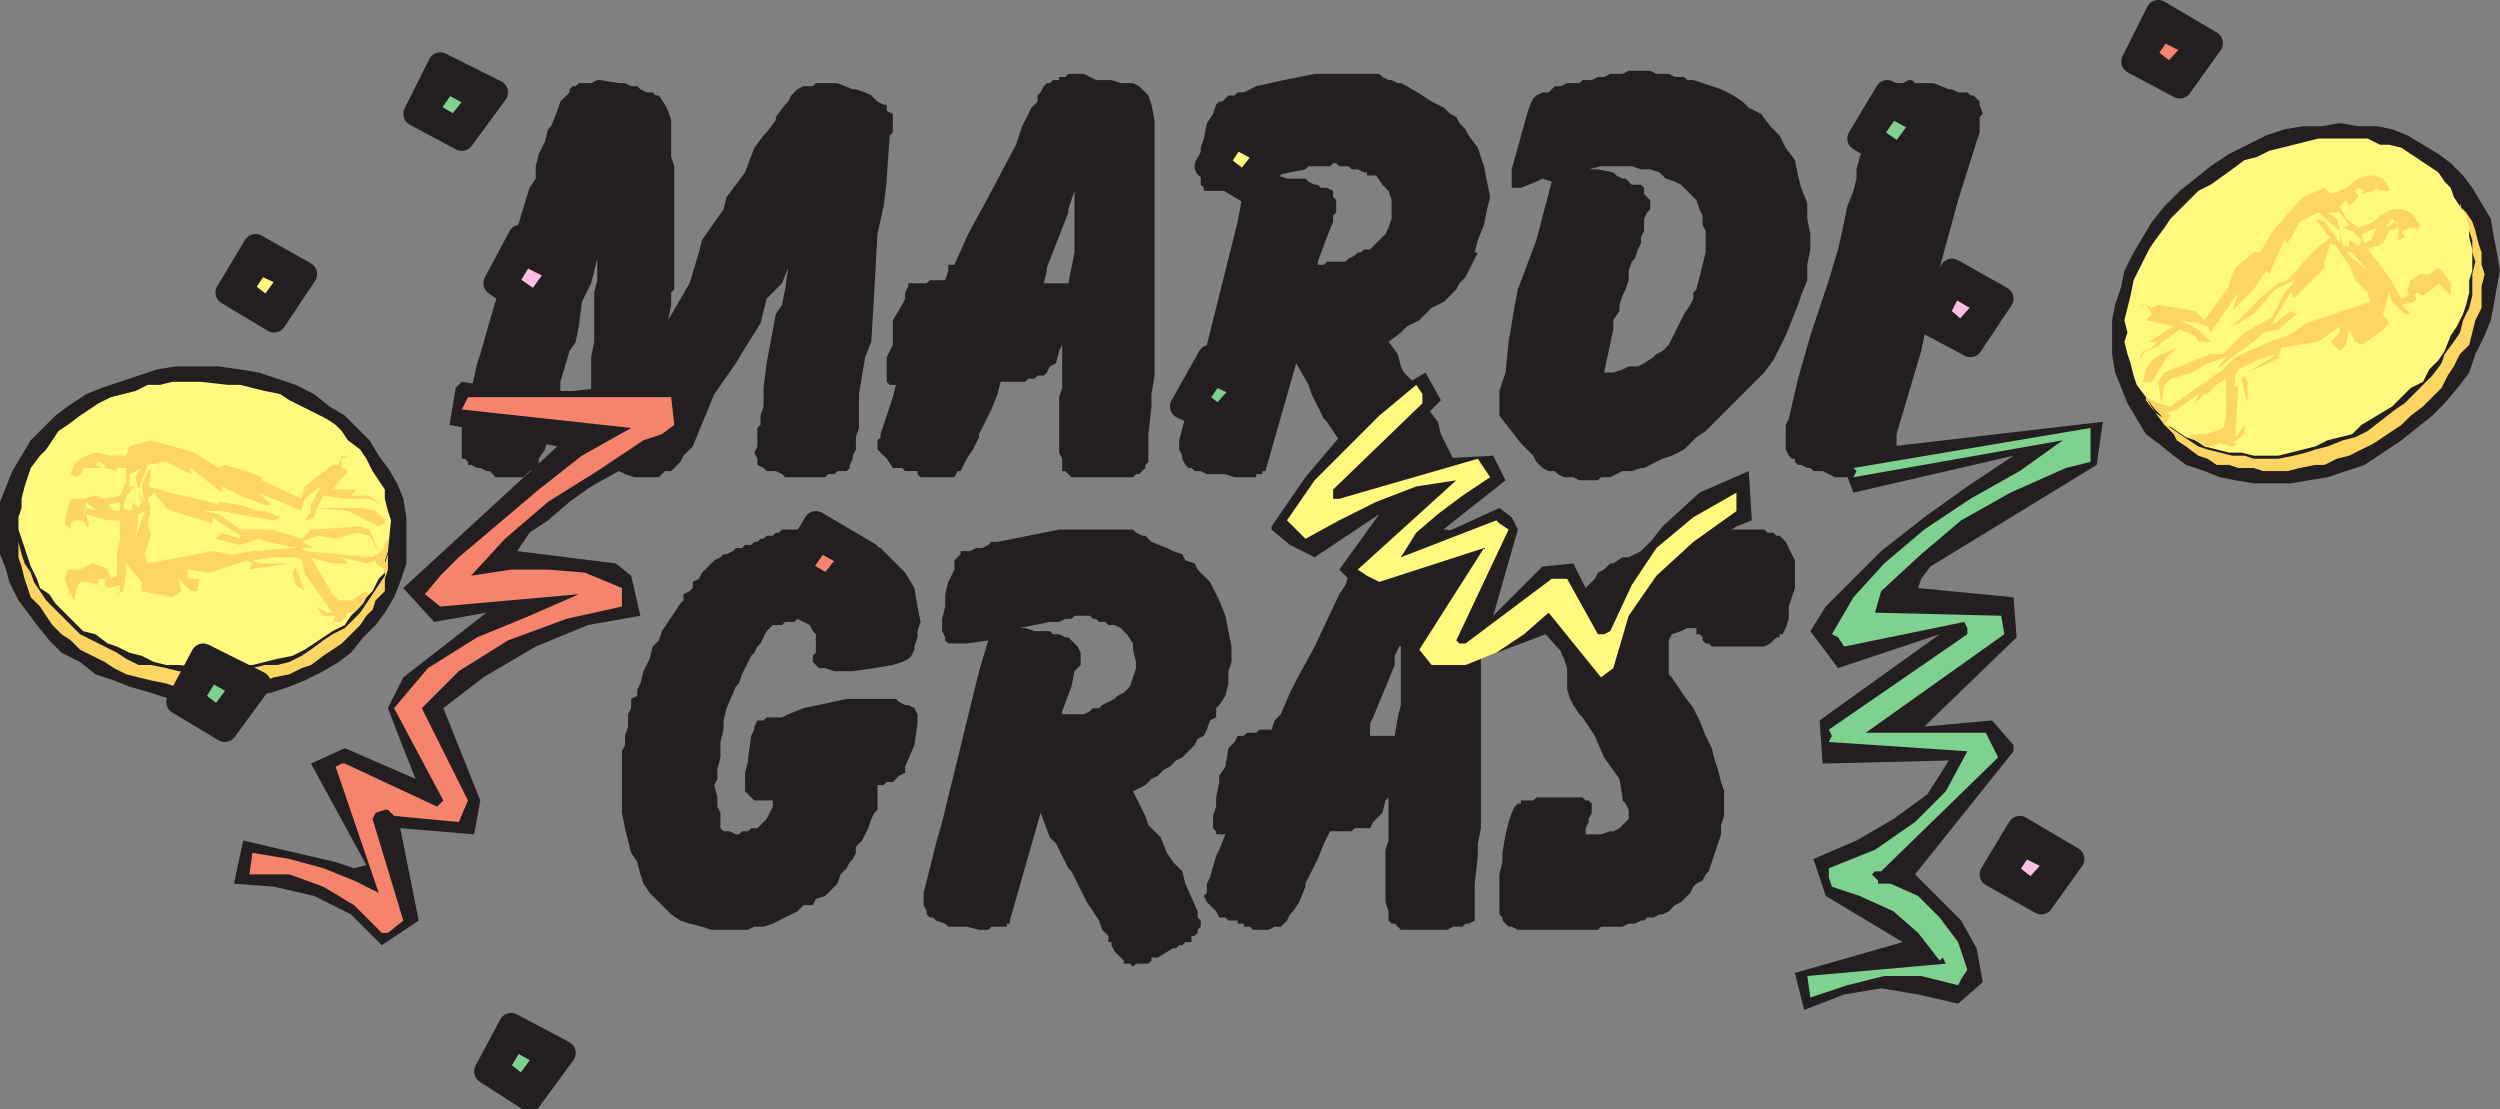<svg xmlns="http://www.w3.org/2000/svg" width="609" height="270.274"><rect width="100%" height="100%" fill="#808080" stroke="none"/><path fill="#231f20" fill-rule="evenodd" d="M399.75 58.5h-25.5L378 44.25l-2.25-.75-1.5.75-3.75 1.5h-2.25v-4.5l3.75-13.5.75-2.25.75-1.5.75-.75 1.5-.75h1.5l1.5-1.5h1.5l1.5-.75h3l.75-.75h2.25l1.5-.75h1.5l1.5-.75h3l1.5-.75H402l1.5.75h3l1.5.75h2.25l.75.75h1.5l6.75 2.25 3 1.5 2.25 1.5 1.5 1.5 3 1.5 2.25 3L433.5 33l1.5 3 2.25 3 .75 3.75.75 3 1.5 3.75v3.75L441 57v3.75l-.75 3.75v3.75l-1.5 3.75-.75 2.25-3 7.5-3 6-2.25 3L415.5 105l-2.25 1.5-3 3-3 1.5-2.25.75-4.5 2.25h-.75l-2.25.75h-2.25l-3 1.5H390l-.75.75h-4.5l-1.5-.75H381l-1.5-.75-.75-.75h-1.5l-1.5-.75-1.5-1.5-.75-1.5-3-3-5.25-6.75v-6l1.5-4.5.75-7.5 1.5-9 .75-3.75 4.5-12h25.5v.75l-.75 1.5-.75 2.25-.75.75-.75 2.25v2.25L396 70.5l-.75 1.5-.75 2.25v1.5L393 78v2.25l-2.25 10.5H393l2.25-.75 1.5-.75H399l1.5-.75 2.25-1.5.75-.75 1.5-.75 1.5-1.5 3.75-7.5 1.5-2.25.75-1.5v-1.5l.75-.75 2.25-9v-5.25l-.75-1.5V52.5L414 51l-.75-2.25L409.5 45l-1.5-.75-2.25-.75-1.5-1.5-2.25-.75h-2.25l-2.25-.75H390l-3 .75h2.25L393 42l.75.75 1.5.75h.75l1.5 1.5h2.25l.75.75v1.5l1.5 1.5V51l-.75.75-.75 1.5v3l-.75 1.5v.75m-118.5-.75h-19.5V46.5l-1.5 4.5v.75L255 65.25V66l-.75 3h6l1.5-7.5v-3.75h19.5V91.5l-.75 4.5v3l-.75 6.75v6.75l-.75.75v.75l-1.5 1.5h-.75l-.75.75h-15l-1.5-1.5h-.75v-3l-.75-1.5v-13.5l.75-2.25V84l-.75 1.5-.75 3-1.5.75-.75 1.5-.75.75h-1.5l-.75.75h-1.5l-.75.75h-6l-.75 3-1.5 3.75-3 6v.75l-1.5 3-1.5 2.25-1.5 3h-.75l-.75 1.5h-8.25l-.75-.75v-.75h-3l-.75-.75h-2.25l-1.5-2.25-2.25-2.25v-2.25l.75-.75v-.75l3-9 .75-3h-1.5L216 93v-6l1.5-3v-6l2.25-3.75.75-1.5v-1.5l.75-1.5V69h4.5l.75-.75h3.75L231 66v-1.5h1.5l3-6.75.75-1.5 4.5-8.25 6.75-12.75 1.5-4.5 2.25-4.5 1.5-1.5v-1.5l.75-.75.75-1.5.75-.75h.75l.75-.75h1.5v-.75h1.5l.75-.75H264l3 1.5h3.75l2.25.75h3l1.5.75 2.25 2.25.75 2.25.75 3.75v28.5m43.5-3.75H301.5l1.5-8.25-4.5.75h-5.25v-.75l-.75-.75v-9l.75-2.25L294 30l1.5-2.25.75-2.25.75-.75h.75l1.5-1.5h1.5l.75-.75h1.5l3-1.5 6.75-1.5 7.5-1.5H336l.75.75 1.5.75h.75l1.5.75h.75l1.5.75 3.75 2.25 2.25 1.5 3 1.5 1.5 1.5 1.5.75.75 1.5 1.5 1.5.75 1.5 2.25 3 1.5 4.5L363 48l-.75 3-.75 3.75-1.5 3.75-.75 3h.75l-3 6-1.5 1.5-.75 1.5-3 3-3 1.5-3 3-3 1.5-1.5 1.5-3 2.25 2.25 3 .75 3 .75 1.5 3 3 1.5 4.5 1.5 1.5 2.25 3 .75 3 3 6 .75.75v4.5l-2.25 2.25H351l-.75.75h-.75l-.75 1.5H348l-3.75 2.25h-.75l-.75.75h-2.25l-1.5.75h-.75l-.75-.75H336v-.75l-2.25-2.25-.75-1.5-.75-.75v-.75l-1.5-2.25-.75-1.5-2.25-5.25-4.5-6.75-.75-.75-3-6-.75-2.25-3-5.25-7.5 26.25h-.75v.75H306v.75h-5.25l-2.25-.75H294l-1.5-.75H291l-.75-.75h-.75l-.75-.75-.75-1.5V111l-.75-1.5v-2.25l3-11.25 2.25-6 9-36h23.25l-1.5 3.75-2.25 6v.75h1.5l.75-.75h4.5l.75-.75 1.5-.75.75-.75h.75l.75-.75h1.5L337.5 57l.75-1.5.75-2.25v-4.5l-.75-2.25-1.5-1.5-1.5-2.25H333V42h-.75l-1.5-.75h-1.5l-.75-.75h-2.25l-.75-.75h-.75l-.75.75h-5.25l-.75.75-7.5 1.5h.75l2.25.75h4.5l.75.75 1.5.75h.75l.75.75h1.5l1.5.75V48l.75.75v3l-.75.75V54M481.5 34.5 477 48.75l-4.5 16.5-1.5 6-3 14.25-6 20.25v3l-.75 3-.75 1.5v.75h-.75l-.75.75h-1.5l-1.5 1.5h-9l-3-1.5h-2.25L441 114h-.75l-1.5-.75H438l-.75-.75v-.75h-.75l-.75-.75-.75-1.5v-6l.75-1.5 2.25-9.75 3-10.5 4.5-13.5 2.25-7.5 1.5-6.75.75-3.75 1.5-3.75.75-3v-2.25l.75-3 1.5-3 1.5-4.5V28.5l2.25-3 1.5-3 2.25-2.25h1.5l1.5-.75h.75l.75.75h4.5l3.75 1.5h.75l1.5.75h2.25l.75.75h.75l1.5 1.5v.75l.75 2.25-.75.75v3.75l-.75 2.25m-264-2.25-.75.75-.75 10.5v.75l-.75 6-1.5 6.75-.75 13.5-.75 12.75-1.5 3.75-1.5 9v8.25l-.75 2.25v3l-.75 1.5v.75l-.75 1.5v.75l-.75.75H204l-.75.75h-1.5l-.75.75h-9.75l-.75-.75-1.5-.75h-2.25L186 114l-1.5-.75v-1.5l-.75-1.5.75-1.5v-4.5l.75-.75v-2.25L186 99v-4.5l.75-6 2.25-12 1.5-2.25.75-3.75.75-5.25-1.5 3.75-3.75 3.75-1.5 6-3.75 6-2.25 3.75L174 96l-5.25 12.75-2.25 2.25-.75 1.5-2.25 2.25H162l-1.5 1.5h-6l-2.25-.75-1.5-.75h-1.5l-.75-.75h-.75l-1.5-.75-.75-2.25-1.5-3V87l.75-3.75v-12l.75-3V63l-1.5 6-2.25 4.5-.75 6-.75 3.75-1.5 2.25-2.25 7.5v2.25l-2.25 8.25-1.5 6-1.5 2.25v1.5l-.75.75-1.5.75-1.5 1.5h-6.75l-1.5-1.5h-.75L117 114h-.75l-1.5-.75H114v-.75l-.75-.75h-.75V102l.75-2.25.75-.75v-.75l2.25-9.75.75-2.25 3-10.5 3-9.75 3-10.5 3-9.75 1.5-2.25v-3l.75-3 1.5-3 .75-3 .75-.75 1.5-3.75.75-2.25 2.25-2.25v-.75l.75-.75h.75l.75-.75h3l1.5-.75h.75l4.5.75h1.5l1.5.75h1.5l.75.75 1.5.75h1.5l.75.75h.75l1.5 2.25.75 1.5.75 2.25v9l.75 2.25v30l-.75.75v3l-.75 3.75 5.25-9 2.25-7.5.75-3 5.25-7.5.75-3 4.5-6 2.25-6 2.25-3 .75-.75 2.25-3v-.75l2.25-3 .75-.75.75-1.5 1.5-1.5 1.5-.75H198l.75-.75H204l3.75 1.5h.75l2.25.75 1.5.75 1.5 1.5 1.5.75h.75V27l1.5.75v4.5M437.25 141v2.25l-1.5 4.5v3L435 153l-.75 1.5h-.75v.75h-.75l-1.5 1.5-1.5.75H417l-.75-.75h-.75l-.75-.75v-.75l-.75-.75h-.75V153H411l-1.5.75-2.25.75-.75 1.5v8.25l.75.75 3 4.5 2.25 3 1.5 3 1.5 3.75 1.5 3 .75 3 .75 2.25.75 3 .75 2.25v6l-.75 2.25v2.25l-3 9-.75.75-.75 1.5-1.5.75-.75.75-.75 1.5-2.25 2.25-1.5.75-1.5 1.5-1.5.75h-.75l-1.5.75h-1.5l-.75.75h-.75l-1.5.75h-1.5l-1.5.75H390l-.75.75h-19.5l-1.5-.75h-.75l-1.5-1.5v-.75l-.75-.75V213l.75-3v-2.25l.75-4.5.75-3 .75-2.25.75-1.5.75-.75h.75V195h3l.75-.75h11.25l.75.75h.75l.75.75V198l-.75 1.5v.75l-.75 1.5v1.5H390l2.25-.75h.75l1.5-.75 2.25-2.25v-2.25l-.75-1.5-.75-.75v-.75l-.75-4.5-3.75-5.25-2.25-5.25-3-4.5-.75-.75-1.5-2.25-.75-1.5-.75-2.25v-5.25l-.75-2.25-.75-1.5 1.5-6 3-6 1.5-3.75 2.25-2.25.75-1.5 1.5-.75 1.5-1.5h.75l2.25-1.5h1.5l3-1.5L402 132h1.5l1.5-.75h.75l1.5-.75H411l1.5-.75h4.5V129h12.75l.75.75h1.5l.75.75h.75l1.5 1.5 2.25 4.5v5.25-.75m-76.5 26.25h-19.5v-10.5l-1.5 3V162l-5.25 12.75-.75 1.5v3h6l.75-4.5.75-3v-4.5h19.5v34.5l-.75 3.75v3l-.75 6.75v9l-1.5.75H357l-.75.75H354l-1.5.75h-11.25l-1.5-1.5H339l-.75-.75V222l-.75-2.25V207l.75-2.25v-10.5l-.75.75-.75 3-2.25 2.25-.75 1.5H330l-.75.75H324l-1.5 3-1.5 3.75-3 6v.75l-1.5 3.75L315 222l-.75.75-.75 1.5-1.5 1.5h-1.5l-1.5.75h-3.75l-.75-.75H303V225h-1.5v-.75h-2.25l-.75-.75H297l-.75-1.5-2.25-2.25-.75-1.5.75-.75v-2.25l.75-1.5 1.5-5.25.75-1.5 1.5-3.75h-2.25v-.75l-.75-.75v-3l.75-2.25v-2.25l.75-3.75V189l1.5-2.25.75-4.5 1.5-1.5.75-1.5h1.5l.75-.75H306l.75-.75h3l.75-2.25 1.5-1.5 2.25-5.25 1.5-3 4.5-8.25 6-12.75 1.5-2.25.75-2.25L330 138l.75-2.25 1.5-.75v-1.5l.75-1.5 2.25-2.25h.75l1.5-.75h1.5l.75-.75h3.75l3 .75h6l2.25.75h.75l1.5.75 2.25 2.25v.75l.75 2.25.75 3v28.5"/><path fill="#231f20" fill-rule="evenodd" d="M261.75 163.5H238.5l2.25-7.5-5.25.75H231l-.75-.75v-.75l-.75-1.5v-3l.75-3v-3l.75-3 1.5-3v-2.25l1.5-1.5v-.75h2.25l1.5-.75h1.5l1.5-.75.75-.75h1.5l15-3h18l.75.75 1.5.75h.75l1.5 1.5 3.75 1.5 1.5.75 2.25.75.75 1.5 2.25.75.75 1.5 3 3 2.25 4.5 1.5 3.75 1.5 7.5v3.75l-.75 2.25v3l-.75 3-1.5 2.25-.75.75v2.25l-1.5.75-.75 2.25-.75 1.5-1.5.75-.75 1.5-3 3-1.5.75-1.5 1.5-1.5.75-1.5 1.5-1.5.75-1.5 1.5-3 1.5 3 6 .75 2.25 3 3 1.5 3.75 1.5 2.25 2.25 2.25.75 3 3 6.75v1.5l.75.75v1.5l-.75.75v.75l-.75.75h-.75v1.5h-1.5l-.75.75h-.75l-.75.75h-.75l-3.75 2.25h-1.5v.75l-.75.75h-3l-.75.75-.75-.75h-1.5V234l-2.25-2.25-.75-1.5v-.75H270V228l-1.5-1.5-.75-2.25-3-4.5-3.75-7.5-.75-.75-3-6-1.5-1.5-2.25-6-7.5 26.25v.75h-.75v.75h-3.75l-.75.75h-2.25l-3-.75H231l-.75-.75-2.25-.75-.75-.75h-.75l-.75-.75V222l-.75-1.5v-3l3-12 1.5-5.25 9-36.75h23.25l-.75 3.75-2.25 6v.75H264l1.5-.75.75-.75h1.5l.75-.75 3-1.5.75-.75 1.5-.75 1.5-1.5 1.5-4.5v-1.5l-.75-3v-1.5l-1.5-2.25-1.5-1.5-1.5-.75H270l-.75-.75h-1.5l-.75-.75h-.75l-.75-.75h-3.75l-.75.75h-1.5l-1.5.75h-2.25l-7.5 1.5h1.5l2.25.75h3.75l.75.75h1.5l1.5.75h.75l2.25 2.25.75 1.5v3l-1.5 1.5m-37.5-12-.75 2.25v1.5l-.75 2.25v.75l-.75 1.5-.75.75-1.5.75-2.25.75-4.5.75-5.25.75h-4.5l-2.25-.75h-1.5l-1.5-1.5v-1.5l.75-.75v-4.5l-.75-.75-.75-1.5-3-1.5-.75.75h-2.25l-.75.75h-2.25l-1.5 1.5-1.5 3-.75.75-.75 1.5-.75.75-2.25 4.5-.75 2.25-.75.75-2.25 5.25-.75 3v2.25l-.75 3v3.75l-.75 3v2.25l-.75 1.5.75 3v2.25l.75 1.5v3.75l.75.75h1.5l1.5.75h.75l.75-.75h1.5l.75-.75h1.5l2.25-2.25 1.5-3V195h-4.5l-2.25-2.25v-4.5l.75-3v-.75l.75-5.25.75-1.5V177l.75-1.5h1.5l.75-.75h3.75l1.5-.75 3.75-1.5 10.5-2.25h12l.75.75 1.5.75h.75l1.5.75.75 1.5v2.25l-.75 5.25-2.25 5.25v1.5l-1.5.75-1.5 1.5H216l-.75.75h-1.5v6l-.75.75-.75 1.5-.75 2.25-1.5 3-1.5 1.5v1.5l-.75 1.5-.75.75-.75 1.5-1.5 1.5-.75 2.25-3 3-2.25.75-.75 1.5h-2.25l-1.5 1.5-6 3-2.25.75h-2.25l-1.5.75h-9l-2.25-.75-3-.75-2.25-.75-2.25-1.5-5.25-5.25-1.5-2.25L156 213l-.75-3-1.5-2.25-1.5-6-.75-3.75v-15l.75-1.5v-2.25L153 177v-3l.75-1.5v-2.25l1.5-.75V168l.75-1.5.75-3 1.5-3 .75-3 1.5-1.5.75-2.25 4.5-6.75.75-.75v-1.5l1.5-.75.75-.75v-1.5l1.5-.75.75-1.5 3-3 1.5-.75.75-.75h.75l1.5-.75.75-.75h1.5l.75-.75h1.5l.75-.75h.75l.75-.75h.75l.75-.75h1.5l.75-.75h.75l.75-.75h9l5.25.75L210 132l4.5 1.5 6 6 2.25 3.75.75 4.5.75 3.75M0 126.75V135l1.5 3.75.75 3 2.25 4.5 4.5 6 3 3.75 3 3 4.5 2.25 3.75 3 4.5 1.5 3.75 1.5 5.25 1.5 4.5 1.5h15l5.25-.75 4.5-.75 4.5-1.5 3.75-1.5 4.5-2.25 3.75-2.25 3-2.25 3-3.75 3-3 2.25-3L96 145.5l1.5-3.75 1.5-4.5V126l-.75-4.5-1.5-3.75L94.5 114l-2.25-3-2.25-3.75-6-6L80.25 99l-3.75-3-4.5-2.25-9-3-4.5-.75-5.25-.75h-10.5l-4.5.75-13.5 4.5L21 96l-4.5 3-3 2.25-6 6-4.5 7.5-3 7.5v4.5"/><path fill="#fdd562" fill-rule="evenodd" d="M94.5 131.25V135l-.75 2.25v3l-6 9L84 153l-3 1.5-2.25 1.5-3 2.25-2.25 1.5-3 1.5-3 .75h-3l-9 2.25h-3.75l-8.25-.75-3-.75-3.75-.75h-3l-3-1.5-2.25-1.5-9-4.5-8.25-8.25-3-4.5-.75-2.25-1.5-2.25-.75-2.25-.75-3v-4.5 8.25l.75 2.25.75 3 1.5 4.5 2.25 2.25 3 4.5L15 154.5l2.25 1.5 2.25 2.25 6 3 2.25 1.5 3 1.5 6 1.5 3.75.75 2.25.75 9 .75h3l3-.75 3.75-.75 3-.75 2.25-.75 3.75-.75 3-1.5 2.25-.75 3-2.25 4.5-3 4.5-4.5 1.5-2.25 1.5-1.5.75-2.25 2.25-2.25v-3l.75-2.25v-7.5"/><path fill="#fff97f" fill-rule="evenodd" d="m81.75 103.5 1.5 1.5 1.5 2.25 3 2.25 1.5 2.25 1.5 3 3 4.5v2.25l.75 3 .75 2.25-.75 7.5-.75 2.25v3l-1.5 1.5-1.5 3-1.5 1.5-1.5 2.25L85.5 150l-1.5 2.25-3 1.5-6.75 4.5-3 1.5-3.75.75-6 1.5h-3l-3 .75h-3l-9-.75h-3l-3-.75-3-1.5-3-.75-3-1.5-2.25-.75-3-2.25-3-.75L13.5 147l-1.5-2.25-2.25-1.5L9 141l-1.5-3-3-9v-3l.75-2.25v-2.25l.75-3 1.5-4.5 2.25-3 1.5-1.5 3-4.5 2.25-1.5 3-2.25 4.5-3 3-1.5 6-1.5 3-1.5h3l3-.75h6.75l6.75.75h3l6 1.5 3.75.75 2.25 1.5 9 4.5 2.25 1.5"/><path fill="#fdd562" fill-rule="evenodd" d="m30.75 111 .75-2.25 5.25-1.5 10.5 3 6 3.75 1.5-.75 5.25 1.5 3.75 1.5v.75l9.75 4.5.75-3 6.75-5.25h1.5l.75-2.25h1.5l-1.5.75V114H84l.75.75-3.75 4.5h6l-1.5 1.5H90l3 2.25-3-1.5h-5.25l-6-.75-1.5 3-.75 2.25-1.5.75h-.75l1.5-2.25V123l2.25-4.5-3.75 3-.75 2.25v.75L63 120l3 3h-1.5l-6-2.25-4.5-2.25v1.5l-7.5-6v1.5l-6-3-4.5.75-5.25-2.25"/><path fill="#fdd562" fill-rule="evenodd" d="m36 118.5 5.25 1.5 9.75 2.25 2.25.75v-.75l5.25.75 4.5 1.5h1.5l3.75 1.5-1.5.75-4.5-.75-8.25-1.5h-4.5l3.75.75L58.5 129H66l7.5 2.25 2.25-2.25 12-.75L90 129l2.25 5.25L90 130.5l-3-.75-5.25 1.5-4.5-.75-3.75 1.5 3 1.5H72l-6.75-1.5-2.25-.75-4.5 1.5-6-1.5 1.5-1.5 4.5 1.5v-.75l-6.75-4.5v1.5l-9.75-3-1.5-.75-3-3.75-1.5 1.5v-3m41.25 5.25H88.5l3 .75 2.25 2.25v.75l-1.5.75-7.5-3.75-7.5-.75M72 138l2.25 6-2.25-1.5-.75-3L72 138"/><path fill="#fdd562" fill-rule="evenodd" d="M30.75 111H27l-3.75-.75L21 111l-1.5.75-1.5 1.5-.75 2.25 1.5.75 1.5-1.5V114h4.5l-1.5-.75.75-.75 1.5.75v.75l3 .75V114h2.25v3l-1.5 3.75-3.75.75.75 1.5 3-.75v2.25h-1.5l-1.5-1.5-.75-1.5-2.25-.75-3 .75h-3l-.75 2.25-.75 3.75 1.5 1.5v-1.5l.75-.75h2.25l.75-4.5.75.75 2.25 1.5-3-.75-.75 3 .75 1.5h.75l-.75-3 2.25.75 3 .75h3v4.5L28.5 135v5.25L27 141l-.75-2.25-1.5-.75-2.25-.75-3 1.5h-3l-.75 2.25.75 2.25 1.5 3 .75-3 .75-1.5H21l3 .75V141h1.5v1.5l.75.75 3-.75v1.5l-.75.75L30 144l.75-4.5v-2.25l3.75 4.5V144l7.5 1.5 2.25-1.5-.75-3 3 3H48l.75-3h-3v-2.25l5.25.75 9-3 1.5.75-.75 1.5 9.75-1.5H63l-1.5-.75 5.25-.75H72l1.5.75.75 3-.75-.75 7.5 10.5h-1.5l-2.25-1.5 1.5 2.25h3l-.75 1.5h2.25l1.5-2.25h1.5L88.5 147l.75-1.5.75-.75-.75-.75-3.75 2.25h-3l-1.5-1.5-5.25-9 2.25.75 3 .75h3.75l-1.5-1.5 6 1.5 2.25-.75v.75l2.25 1.5v-2.25l.75-2.25v-3l-1.5 3-2.25 1.5-16.5-1.5-.75-.75h-2.25l-9.75.75-4.5.75h-.75l-4.5-.75-15.75 3-.75-2.25 1.5-4.5-.75-3 .75-3.75-1.5.75-2.25 6.75.75-6 3-1.5-.75-2.25.75-7.5-.75.75-1.5 3.75.75 3.75-1.5-2.25.75 2.25-.75 1.5-1.5-1.5v1.5l-.75.75-1.5-.75.75-3L33 118.5h-1.5v-3l3-1.5-1.5 2.25.75 3 2.25-6-5.25-2.25"/><path fill="#231f20" fill-rule="evenodd" d="m93 230.25 9-6-4.5-22.5 18 1.5L117 195l-9-22.5 9.75-7.5 12.75-7.5 12.75-5.25L156 150l-2.25-9.75-3.75-3-24-3 3-4.5 4.5-3 5.25-4.5 5.25-3.75 6.75-3.75 12-6 6.75-3.75-3-12-13.5.75-13.5 1.5H126L112.5 93l-1.5 1.5-1.5 9 26.25 5.25-37.5 34.5 7.5 8.25 12.75-2.25L98.25 165l-3.75 7.5 3.75 9.75 3 7.5-17.25-7.5-8.25 3.75 13.5 24.75-3 .75-4.5-1.5-22.5-5.25-2.25 10.5 9.75.75 9.75 2.25 9 4.5 7.5 7.5"/><path fill="#f6836c" fill-rule="evenodd" d="M93 227.25h1.5l3.75-3-7.5-24.75.75-1.5 2.25-.75h.75l1.5 1.5 15.75 1.5L114 195l-11.25-22.5 9-9 12-7.5 14.25-5.25 13.5-3v-4.5l-9-3.75-9-.75h-9l-9.75 1.5 8.25-9 10.5-9 12-7.5 11.25-7.5 4.5-1.5 3-2.25-.75-6.75H114l-1.5 3 41.25 4.5-12 6.75-10.5 8.25-19.5 16.5-4.5 4.5-3.75 4.5 3.75 3 33.75-3-12 5.25-12.75 5.25-12 7.5L96 172.5l12 22.5-1.5 1.5L84 186h-.75l-1.5.75 10.5 30.75-6-3-7.5-3-8.25-2.25-9-1.5-.75 5.25h9.75l8.25 3 7.5 4.5 6.75 6.75"/><path fill="#231f20" fill-rule="evenodd" stroke="#231f20" stroke-linecap="round" stroke-linejoin="round" stroke-miterlimit="10" stroke-width="6" d="m198.75 127.5 12.75 7.5-8.25 10.5-11.25-6.75 6.75-11.25"/><path fill="#f6836c" fill-rule="evenodd" stroke="#231f20" stroke-linecap="round" stroke-linejoin="round" stroke-miterlimit="10" stroke-width="6" d="m199.5 131.25 8.25 4.5-6 7.5-7.5-4.5 5.25-7.5"/><path fill="#231f20" fill-rule="evenodd" stroke="#231f20" stroke-linecap="round" stroke-linejoin="round" stroke-miterlimit="10" stroke-width="6" d="m62.25 60 12 6.75L66.75 78 55.5 71.25 62.25 60"/><path fill="#fff97f" fill-rule="evenodd" stroke="#231f20" stroke-linecap="round" stroke-linejoin="round" stroke-miterlimit="10" stroke-width="6" d="m63 63.75 8.25 3.75-6 8.25-6.75-5.25 4.5-6.75"/><path fill="#231f20" fill-rule="evenodd" stroke="#231f20" stroke-linecap="round" stroke-linejoin="round" stroke-miterlimit="10" stroke-width="6" d="m107.25 15.75 13.5 6.75-8.25 11.25-11.25-6 6-12"/><path fill="#7fd190" fill-rule="evenodd" stroke="#231f20" stroke-linecap="round" stroke-linejoin="round" stroke-miterlimit="10" stroke-width="6" d="M108.75 19.5 117 24l-6 7.5-7.5-4.5 5.25-7.5"/><path fill="#231f20" fill-rule="evenodd" stroke="#231f20" stroke-linecap="round" stroke-linejoin="round" stroke-miterlimit="10" stroke-width="6" d="m124.5 249.75 12.75 6.75-8.25 11.25-10.5-6.75 6-11.25"/><path fill="#7fd190" fill-rule="evenodd" stroke="#231f20" stroke-linecap="round" stroke-linejoin="round" stroke-miterlimit="10" stroke-width="6" d="m125.25 252.75 8.25 4.5-6 8.25-6.75-5.25 4.5-7.5"/><path fill="#231f20" fill-rule="evenodd" stroke="#231f20" stroke-linecap="round" stroke-linejoin="round" stroke-miterlimit="10" stroke-width="6" d="M49.5 159.75 63 166.5l-8.25 11.25L43.5 171l6-11.25"/><path fill="#7fd190" fill-rule="evenodd" stroke="#231f20" stroke-linecap="round" stroke-linejoin="round" stroke-miterlimit="10" stroke-width="6" d="m51 162.75 8.25 4.5-6 8.25-6.75-5.25 4.5-7.5"/><path fill="#231f20" fill-rule="evenodd" stroke="#231f20" stroke-linecap="round" stroke-linejoin="round" stroke-miterlimit="10" stroke-width="6" d="m126.75 57.75 13.5 7.5L132 76.5 120.75 69l6-11.25"/><path fill="#fbbfe3" fill-rule="evenodd" stroke="#231f20" stroke-linecap="round" stroke-linejoin="round" stroke-miterlimit="10" stroke-width="6" d="m127.5 61.5 9 4.5-6 8.25L123 69l4.5-7.5"/><path fill="#231f20" fill-rule="evenodd" d="m439.5 246 9.75-3.75 9-1.5 9 1.5 9.75 2.25 6-5.25-1.5-8.25-3.75-6.75L466.5 213l24-30v-1.5l-5.25-6-16.5 1.5 22.5-21.75-.75-9.75-23.25-2.25.75-2.25 2.25-3 40.5-24.75 1.5-10.5-64.5 7.5 3.75 9.75 39-9-11.25 7.5-10.5 7.5-10.5 8.25-13.5 13.5-3.75 6 6.75 9 24.75-8.25-29.25 21L444 186l30.75-.75-5.25 8.25-8.25 6-9 5.25-10.5 4.5 3 9 18.75 11.25-26.25 7.5 2.25 9"/><path fill="#7fd190" fill-rule="evenodd" d="m441 243 9-3 9-2.25h9l9 2.25.75-1.5 1.5-2.25-2.25-6.75-4.5-6-5.25-5.25-6.75-3h-3v-.75L456 213l.75-.75h1.5l28.5-27.75-3-6H454.5l33.75-24-.75-4.5-30.75-.75 1.5-5.25 9.75-9 9.75-8.25 12-6.75 13.5-6 6-1.5v-8.25L451.5 114l.75.75-.75 1.5 51-9-10.5 7.5-12 6.75-11.25 7.5-9.75 8.25-7.5 8.25-5.25 9 1.5.75 1.5 2.25 29.25-6 .75 1.5v1.5l-33.75 23.25.75 1.5-.75 1.5 33.75 2.25-5.25 9.75-7.5 7.5-9.75 6.75-11.25 4.5v2.25l.75 2.25 6.75 2.25 8.25 3.75 6 5.25 5.25 6.75.75-.75.75 1.5-33.75 3L441 243"/><path fill="#231f20" fill-rule="evenodd" d="M389.25 168.75h1.5L396 165l2.25-10.5 5.25-9.75 7.5-8.25 8.25-6 3.75-2.25 3.75-1.5-.75-12-12 5.25-9 8.25-8.25 10.5-6.75 12-6.75-13.5-7.5.75-12 12 6-21-1.5-3-3-2.25-16.5 7.5 18-14.25-3-6-27.75 1.5 15-15-3.75-6.75L336 97.5l-9.75 9-8.25 9.75-8.25 12v.75l4.5 3.75 6 3 15.75-10.5-9.75 13.5 6.75 6.75 22.5-6-15 17.25 8.25 8.25 27.75-10.5 12.75 14.25"/><path fill="#fff97f" fill-rule="evenodd" d="m390 165 3-2.25 3.75-12.75 6.75-9.75 9-8.25 10.5-7.5V120l-10.5 6-9 7.5-6 9-5.25 11.25-1.5.75h-1.5l-7.5-13.5H378l-21 15.75h-1.5l-.75-.75 12.75-27-2.25-1.5-.75-.75-23.25 9 3.75-6 5.25-4.5 6-4.5 6.75-4.5-3-4.5-33.75 9.75h-1.5v-2.25l21.75-21V96l-1.5-2.25-9 7.5L320.25 117l-6.75 9.75 4.5 4.5 8.25-4.5 9-4.5 9.75-3.75 9.75-1.5-24 21.75 2.25 1.5 3 1.5 25.5-8.25-15.75 24.75 3 3.75H357l7.5-3 6.75-4.5 6-5.25L390 165"/><path fill="#231f20" fill-rule="evenodd" stroke="#231f20" stroke-linecap="round" stroke-linejoin="round" stroke-miterlimit="10" stroke-width="6" d="m294.75 87 12 6.75-7.5 10.5L288 99l6.75-12"/><path fill="#7fd190" fill-rule="evenodd" stroke="#231f20" stroke-linecap="round" stroke-linejoin="round" stroke-miterlimit="10" stroke-width="6" d="m295.5 90.75 8.25 3.75L297 102l-6-4.5 4.5-6.75"/><path fill="#231f20" fill-rule="evenodd" stroke="#231f20" stroke-linecap="round" stroke-linejoin="round" stroke-miterlimit="10" stroke-width="6" d="m475.5 66 12 6.75L480 84l-11.25-6 6.75-12"/><path fill="#fbbfe3" fill-rule="evenodd" stroke="#231f20" stroke-linecap="round" stroke-linejoin="round" stroke-miterlimit="10" stroke-width="6" d="m475.5 69 9 5.25-6.75 7.5-6-5.25 3.75-7.5"/><path fill="#231f20" fill-rule="evenodd" stroke="#231f20" stroke-linecap="round" stroke-linejoin="round" stroke-miterlimit="10" stroke-width="6" d="m492 201.75 12.75 7.5-7.5 10.5-12-6.75 6.75-11.25"/><path fill="#fbbfe3" fill-rule="evenodd" stroke="#231f20" stroke-linecap="round" stroke-linejoin="round" stroke-miterlimit="10" stroke-width="6" d="m492.75 205.5 9 4.5-6.75 7.5-6.75-5.25 4.5-6.75"/><path fill="#231f20" fill-rule="evenodd" stroke="#231f20" stroke-linecap="round" stroke-linejoin="round" stroke-miterlimit="10" stroke-width="6" d="m300.75 28.5 12 7.5-7.5 11.25L294 40.5l6.75-12"/><path fill="#fff97f" fill-rule="evenodd" stroke="#231f20" stroke-linecap="round" stroke-linejoin="round" stroke-miterlimit="10" stroke-width="6" d="m300.75 33 8.25 4.5-6 7.5-6.75-5.25 4.5-6.75"/><path fill="#231f20" fill-rule="evenodd" stroke="#231f20" stroke-linecap="round" stroke-linejoin="round" stroke-miterlimit="10" stroke-width="6" d="m525.75 3 12.75 7.5L531 21l-11.25-6 6-12"/><path fill="#f6836c" fill-rule="evenodd" stroke="#231f20" stroke-linecap="round" stroke-linejoin="round" stroke-miterlimit="10" stroke-width="6" d="m526.5 6.75 9 4.5-6.75 7.5L522 13.5l4.5-6.75"/><path fill="#231f20" fill-rule="evenodd" stroke="#231f20" stroke-linecap="round" stroke-linejoin="round" stroke-miterlimit="10" stroke-width="6" d="m459.75 22.5 12.75 6.75-8.25 11.25L453 33.75l6.75-11.25"/><path fill="#7fd190" fill-rule="evenodd" stroke="#231f20" stroke-linecap="round" stroke-linejoin="round" stroke-miterlimit="10" stroke-width="6" d="m460.5 25.5 8.25 4.5-6 8.25-7.5-5.25 5.25-7.5"/><path fill="#231f20" fill-rule="evenodd" d="m602.25 45.75 4.5 7.5.75 4.5.75 3.75.75 4.5-.75 3.75-.75 4.5-.75 3.75-1.5 3.75-2.25 4.5-1.5 4.5-2.25 3-3.75 4.5-3 3-7.5 6-9 6-9 3-9 1.5h-9l-4.5-.75-3.75-.75-3.75-1.5-4.5-1.5-3-2.25-3.75-3-3-2.25-4.5-7.5-3-7.5-.75-4.5V78l.75-3.75 1.5-4.5.75-3.75 2.25-4.5 4.5-7.5 3-3.75L531 46.5l7.5-6 4.5-3 9-4.5 4.5-1.5 4.5-.75h4.5L570 30l4.5.75h4.5l3.75.75 3.75 1.5 7.5 4.5 3 2.25 3 3 2.25 3"/><path fill="#fdd562" fill-rule="evenodd" d="m522.75 96.75 2.25 3.75 2.25 1.5 1.5 2.25 6.75 4.5 2.25.75 6 1.5h3l2.25.75h6l3.75-.75 3-.75 2.25-.75 3-.75 3.75-1.5 3-.75 3-1.5 6.75-5.25 2.25-1.5 6.75-6.75 2.25-3 .75-2.25 2.25-3 1.5-2.25.75-3 1.5-3 .75-3v-5.25l.75-3-.75-2.25v-3l-.75-2.25-.75-3-.75-1.5-.75-2.25v.75l1.5 1.5 1.5 2.25.75 2.25.75 3 .75 2.25v3l.75 2.25-.75 3V75l-1.5 3-1.5 6-2.25 2.25-1.5 3-1.5 2.25-1.5 3-4.5 4.5-3 2.25-2.25 2.25-6.75 4.5-6 3-3 .75-3 1.5H564l-3.75.75-3 .75h-6L549 114h-3.75l-2.25-.75h-3l-2.25-1.5-2.25-.75-3-2.25-2.25-1.5-.75-1.5-2.25-2.25-4.5-6v-.75"/><path fill="#fff97f" fill-rule="evenodd" d="m520.5 66.75-.75 1.5L519 72l-1.5 6 .75 3-.75 2.25.75 3 .75 2.25.75 3 .75 2.25 4.5 6 1.5 1.5 1.5 2.25 4.5 3 2.25.75 2.25 1.5 6 1.5h3l3 .75h6l9-2.25 3-1.5 6-1.5 2.25-2.25 7.5-4.5 4.5-4.5 3-1.5 1.5-3 2.25-2.25 1.5-2.25 1.5-3.75 1.5-2.25 1.5-3 .75-2.25.75-3v-3l.75-2.25v-5.25l-.75-3V55.5l-.75-3-3-4.5-.75-2.25-1.5-1.5L594 42l-9-6-3-.75h-2.25l-3-1.5h-12l-12 3-3 1.5-3 .75-3 2.25L538.5 45l-3 1.5-6.75 6.75-1.5 2.25-2.25 3-1.5 2.25-3 6"/><path fill="#fdd562" fill-rule="evenodd" d="m567.75 47.25-1.5-1.5L561 48l-6.75 7.5-3.75 6H549l-4.5 3.75L543 69v.75L537 78l-2.25-2.25-9-1.5-1.5.75-1.5-.75H522l-.75.75 1.5-.75 1.5 2.25-1.5 1.5 6.75 1.5-6 3.75h2.25l-1.5 1.5-2.25.75-1.5 3.75 1.5-3 .75-.75 3.75-1.5h-.75l5.25-3.75 3.75 1.5.75 1.5h3l-3-3L531 78l4.5.75 2.25.75.75 1.5 6.75-9.75-1.5 4.5L549 70.5l3-4.5.75.75 3.75-8.25.75.75 3-5.25 4.5-2.25 3-4.5"/><path fill="#fdd562" fill-rule="evenodd" d="m567.75 57.75-3.75 3-6.75 7.5L555 69l-3.75 3-7.5 7.5 1.5-.75L549 76.5l5.25-6 4.5-2.25V69l-2.25 2.25-3 6-6.75 3.75-5.25 5.25h-3l-11.25 4.5-1.5 2.25.75 5.25.75-4.5 1.5-1.5 5.25-1.5 3.75-2.25 4.5-1.5-2.25 3 3.75-3 5.25-3.75 2.25-2.25 3.75-.75 4.5-3.75-1.5-.75-3.75 3h-.75l4.5-7.5.75 1.5 7.5-7.5v-1.5l1.5-4.5 1.5.75-1.5-2.25m-34.5 24-3 3-3.75 1.5-2.25 1.5-1.5 2.25-.75 3h2.25l3.75-6 5.25-5.25M546 92.25l1.5 6V93l-.75-1.5-.75.75"/><path fill="#fdd562" fill-rule="evenodd" d="m567.75 47.25 2.25-.75 1.5-.75 3-2.25 2.25-.75h1.5l2.25.75 1.5 2.25v.75h-2.25l-.75-.75-.75.75-3 .75.75-.75-1.5-.75-.75.75.75 1.5-2.25 2.25-.75-1.5-1.5 1.5 1.5 3 3 2.25 3.75-1.5.75 1.5-3.75 1.5.75 2.25 1.5-.75 1.5-3-.75-1.5 1.5-1.5 3-1.5H585l2.25.75 2.25 3-.75 1.5v-.75h-1.5l-2.25.75-2.25-3-.75.75-.75 1.5 2.25-1.5 1.5 2.25.75 1.5-1.5.75v-3l-2.25.75-1.5 3-1.5.75h-.75l-1.5.75 3 3.75 2.25 3 3 5.25 1.5-.75v-1.5l.75-2.25 2.25-1.5h-.75 3l2.25-1.5 1.5 1.5L597 69v3l-3-3-1.5 1.5-2.25 1.5-1.5-.75-.75.75.75.75-.75.75-3 .75 2.25 2.25h-1.5l-3-3-.75-2.25-1.5 5.25 1.5 2.25-2.25 2.25-4.5 3-1.5-.75-1.5-3-.75 3.75-1.5 1.5-2.25-2.25L570 81v-1.5l-5.25 3.75-9 1.5L555 87h.75l-8.25 3.75 6-3.75.75-.75-4.5 1.5-4.5 2.25-.75 1.5v3l.75-.75-.75 12.75.75-.75 1.5-2.25v2.25l-3 2.25h1.5l-1.5.75-3-.75-2.25.75H537l-.75-.75-3-1.5.75-.75h3.75l3.75-1.5.75-2.25v-9.75l-2.25 1.5-2.25 2.25H537l-2.25 2.25.75-2.25-5.25 3.75-2.25.75.75.75-1.5 2.25-.75-2.25-1.5-1.5-2.25-3 3 1.5 3 .75 12.75-9 3-3 8.25-3.75 4.5-1.5 1.5-.75 3-2.25 15.75-5.25-.75-2.25-3-3-1.5-3.75-2.25-3h1.5l5.25 4.5-3.75-4.5h-3l-.75-1.5-5.25-6.75 2.25.75 2.25 3 1.5 2.25V57l.75 3h1.5v-1.5l1.5.75.75.75.75-1.5-2.25-2.25-2.25-.75 1.5-.75-2.25-3h-3l2.25 1.5.75 3-5.25-4.5 3-4.5"/></svg>
